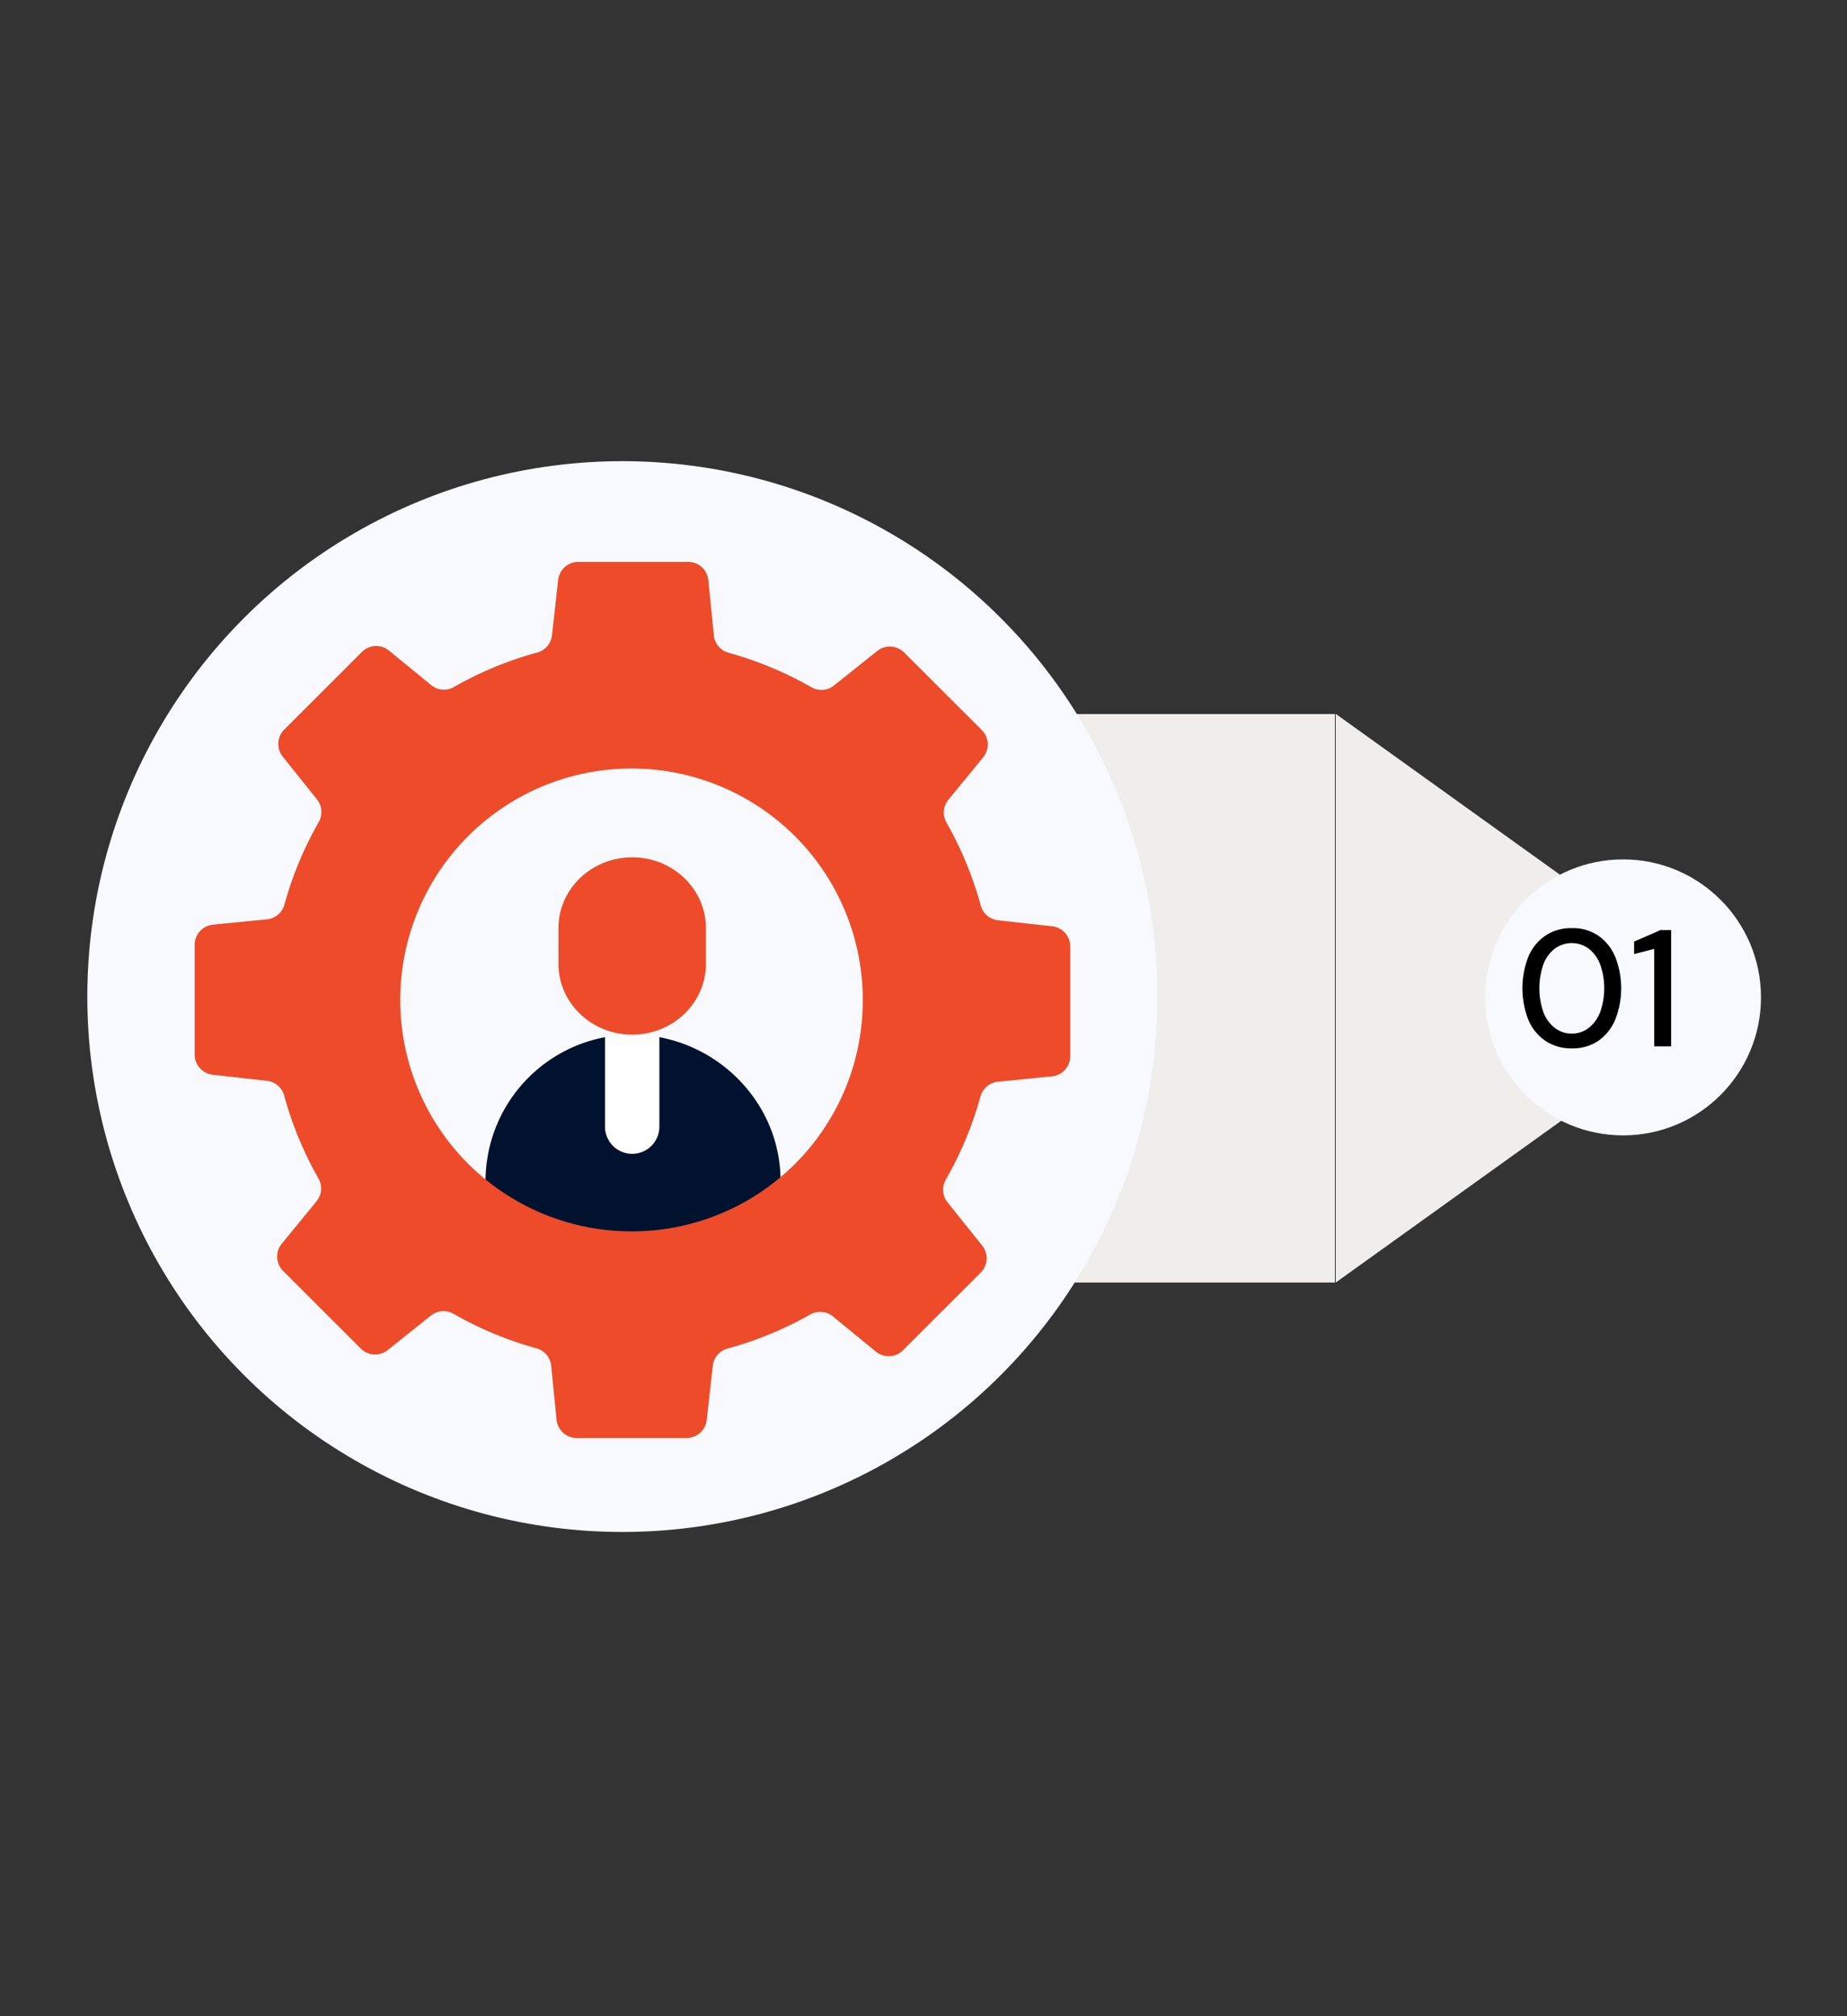 <svg id="Layer_1" data-name="Layer 1" xmlns="http://www.w3.org/2000/svg" viewBox="0 0 550 600"><rect x="0" y="0" width="550" height="600" fill="#333333" stroke="none"/><defs><style>.cls-1{fill:#f0eded;}.cls-2{fill:#f7f9fc;}.cls-3{fill:#00122e;}.cls-4{fill:#fff;}.cls-5{fill:#ed4b29;}</style></defs><path class="cls-1" d="M180.7,381.671H397.521V212.485H180.7ZM397.757,212.441l0,169.229,118.03-84.615Z"/><circle class="cls-2" cx="483.322" cy="296.812" r="41.065"/><circle class="cls-2" cx="185.331" cy="296.569" r="159.331"/><path class="cls-3" d="M196.35,308.653l-8.098,8.098-8.098-8.098v.004a43.636,43.636,0,0,0-35.568,42.767V380.94l87.848,0V351.423C232.434,330.143,216.64,312.441,196.35,308.653Z"/><path class="cls-4" d="M188.251,343.369a8.098,8.098,0,0,0,8.098-8.098V308.653a43.406,43.406,0,0,0-16.196.004v26.614a8.098,8.098,0,0,0,8.098,8.098Z"/><path class="cls-5" d="M188.251,255.127c-12.128,0-21.959,9.446-21.959,21.098v10.581c0,11.652,9.832,21.098,21.959,21.098s21.96-9.446,21.96-21.098v-10.581c0-11.652-9.832-21.098-21.96-21.098Z"/><path class="cls-5" d="M313.327,275.656l-16.14-1.801a5.999,5.999,0,0,1-5.136-4.36,106.59,106.59,0,0,0-10.232-24.737,6.006,6.006,0,0,1,.596-6.776l10.347-12.611a6.033,6.033,0,0,0-.401-8.095L269.23,194.178a6.032,6.032,0,0,0-8.025-.447l-12.849,10.252a6.005,6.005,0,0,1-6.718.542,106.899,106.899,0,0,0-24.721-10.277,6.002,6.002,0,0,1-4.357-5.206L210.93,172.644a6.032,6.032,0,0,0-6.003-5.435h-32.72a6.032,6.032,0,0,0-5.995,5.362l-1.842,16.467a6,6,0,0,1-4.36,5.136,106.882,106.882,0,0,0-24.867,10.284,6.005,6.005,0,0,1-6.77-.591L115.85,193.619a6.032,6.032,0,0,0-8.082.4l-23.131,23.099a6.033,6.033,0,0,0-.448,8.037l10.19,12.736a6.005,6.005,0,0,1,.546,6.724,106.597,106.597,0,0,0-10.238,24.609,6.003,6.003,0,0,1-5.207,4.356l-16.073,1.594a6.033,6.033,0,0,0-5.437,6.004v32.658a6.032,6.032,0,0,0,5.363,5.995l16.14,1.801a6,6,0,0,1,5.136,4.36A106.59,106.59,0,0,0,94.843,350.73a6.005,6.005,0,0,1-.596,6.776L83.901,370.116a6.033,6.033,0,0,0,.401,8.095l23.13,23.099a6.032,6.032,0,0,0,8.025.447l12.848-10.252a6.003,6.003,0,0,1,6.717-.542,106.906,106.906,0,0,0,24.755,10.287,6.002,6.002,0,0,1,4.359,5.206l1.595,16.038a6.032,6.032,0,0,0,6.003,5.435h32.72a6.032,6.032,0,0,0,5.994-5.362l1.802-16.106a6.001,6.001,0,0,1,4.365-5.136,106.881,106.881,0,0,0,24.664-10.157,6.006,6.006,0,0,1,6.757.598l12.776,10.454a6.032,6.032,0,0,0,8.082-.4l23.131-23.1a6.033,6.033,0,0,0,.448-8.037L282.165,357.799a6.004,6.004,0,0,1-.541-6.734,106.588,106.588,0,0,0,10.349-24.805,6.002,6.002,0,0,1,5.206-4.354l16.073-1.594a6.032,6.032,0,0,0,5.437-6.003V281.65a6.031,6.031,0,0,0-5.363-5.994ZM188.331,366.44a68.871,68.871,0,1,1,68.594-68.871A68.733,68.733,0,0,1,188.331,366.44Z"/><path d="M468.076,311.983a13.727,13.727,0,0,1-7.907-2.249,14.229,14.229,0,0,1-5.065-6.276,25.864,25.864,0,0,1,0-18.73,14.245,14.245,0,0,1,5.065-6.276,13.734,13.734,0,0,1,7.907-2.248,13.474,13.474,0,0,1,7.882,2.248,14.624,14.624,0,0,1,5.017,6.276,25.534,25.534,0,0,1,0,18.73,14.606,14.606,0,0,1-5.017,6.276A13.467,13.467,0,0,1,468.076,311.983Zm-.05-4.398a8.1,8.1,0,0,0,4.991-1.631,10.883,10.883,0,0,0,3.436-4.646,21.291,21.291,0,0,0,0-14.43,10.71,10.71,0,0,0-3.436-4.621,8.521,8.521,0,0,0-9.958,0,10.455,10.455,0,0,0-3.435,4.621,21.687,21.687,0,0,0,0,14.43,10.621,10.621,0,0,0,3.435,4.646A8.129,8.129,0,0,0,468.026,307.585Z"/><path d="M492.589,311.391v-29.01l-5.981,1.532v-3.707l7.809-3.41H497.63v34.594Z"/></svg>